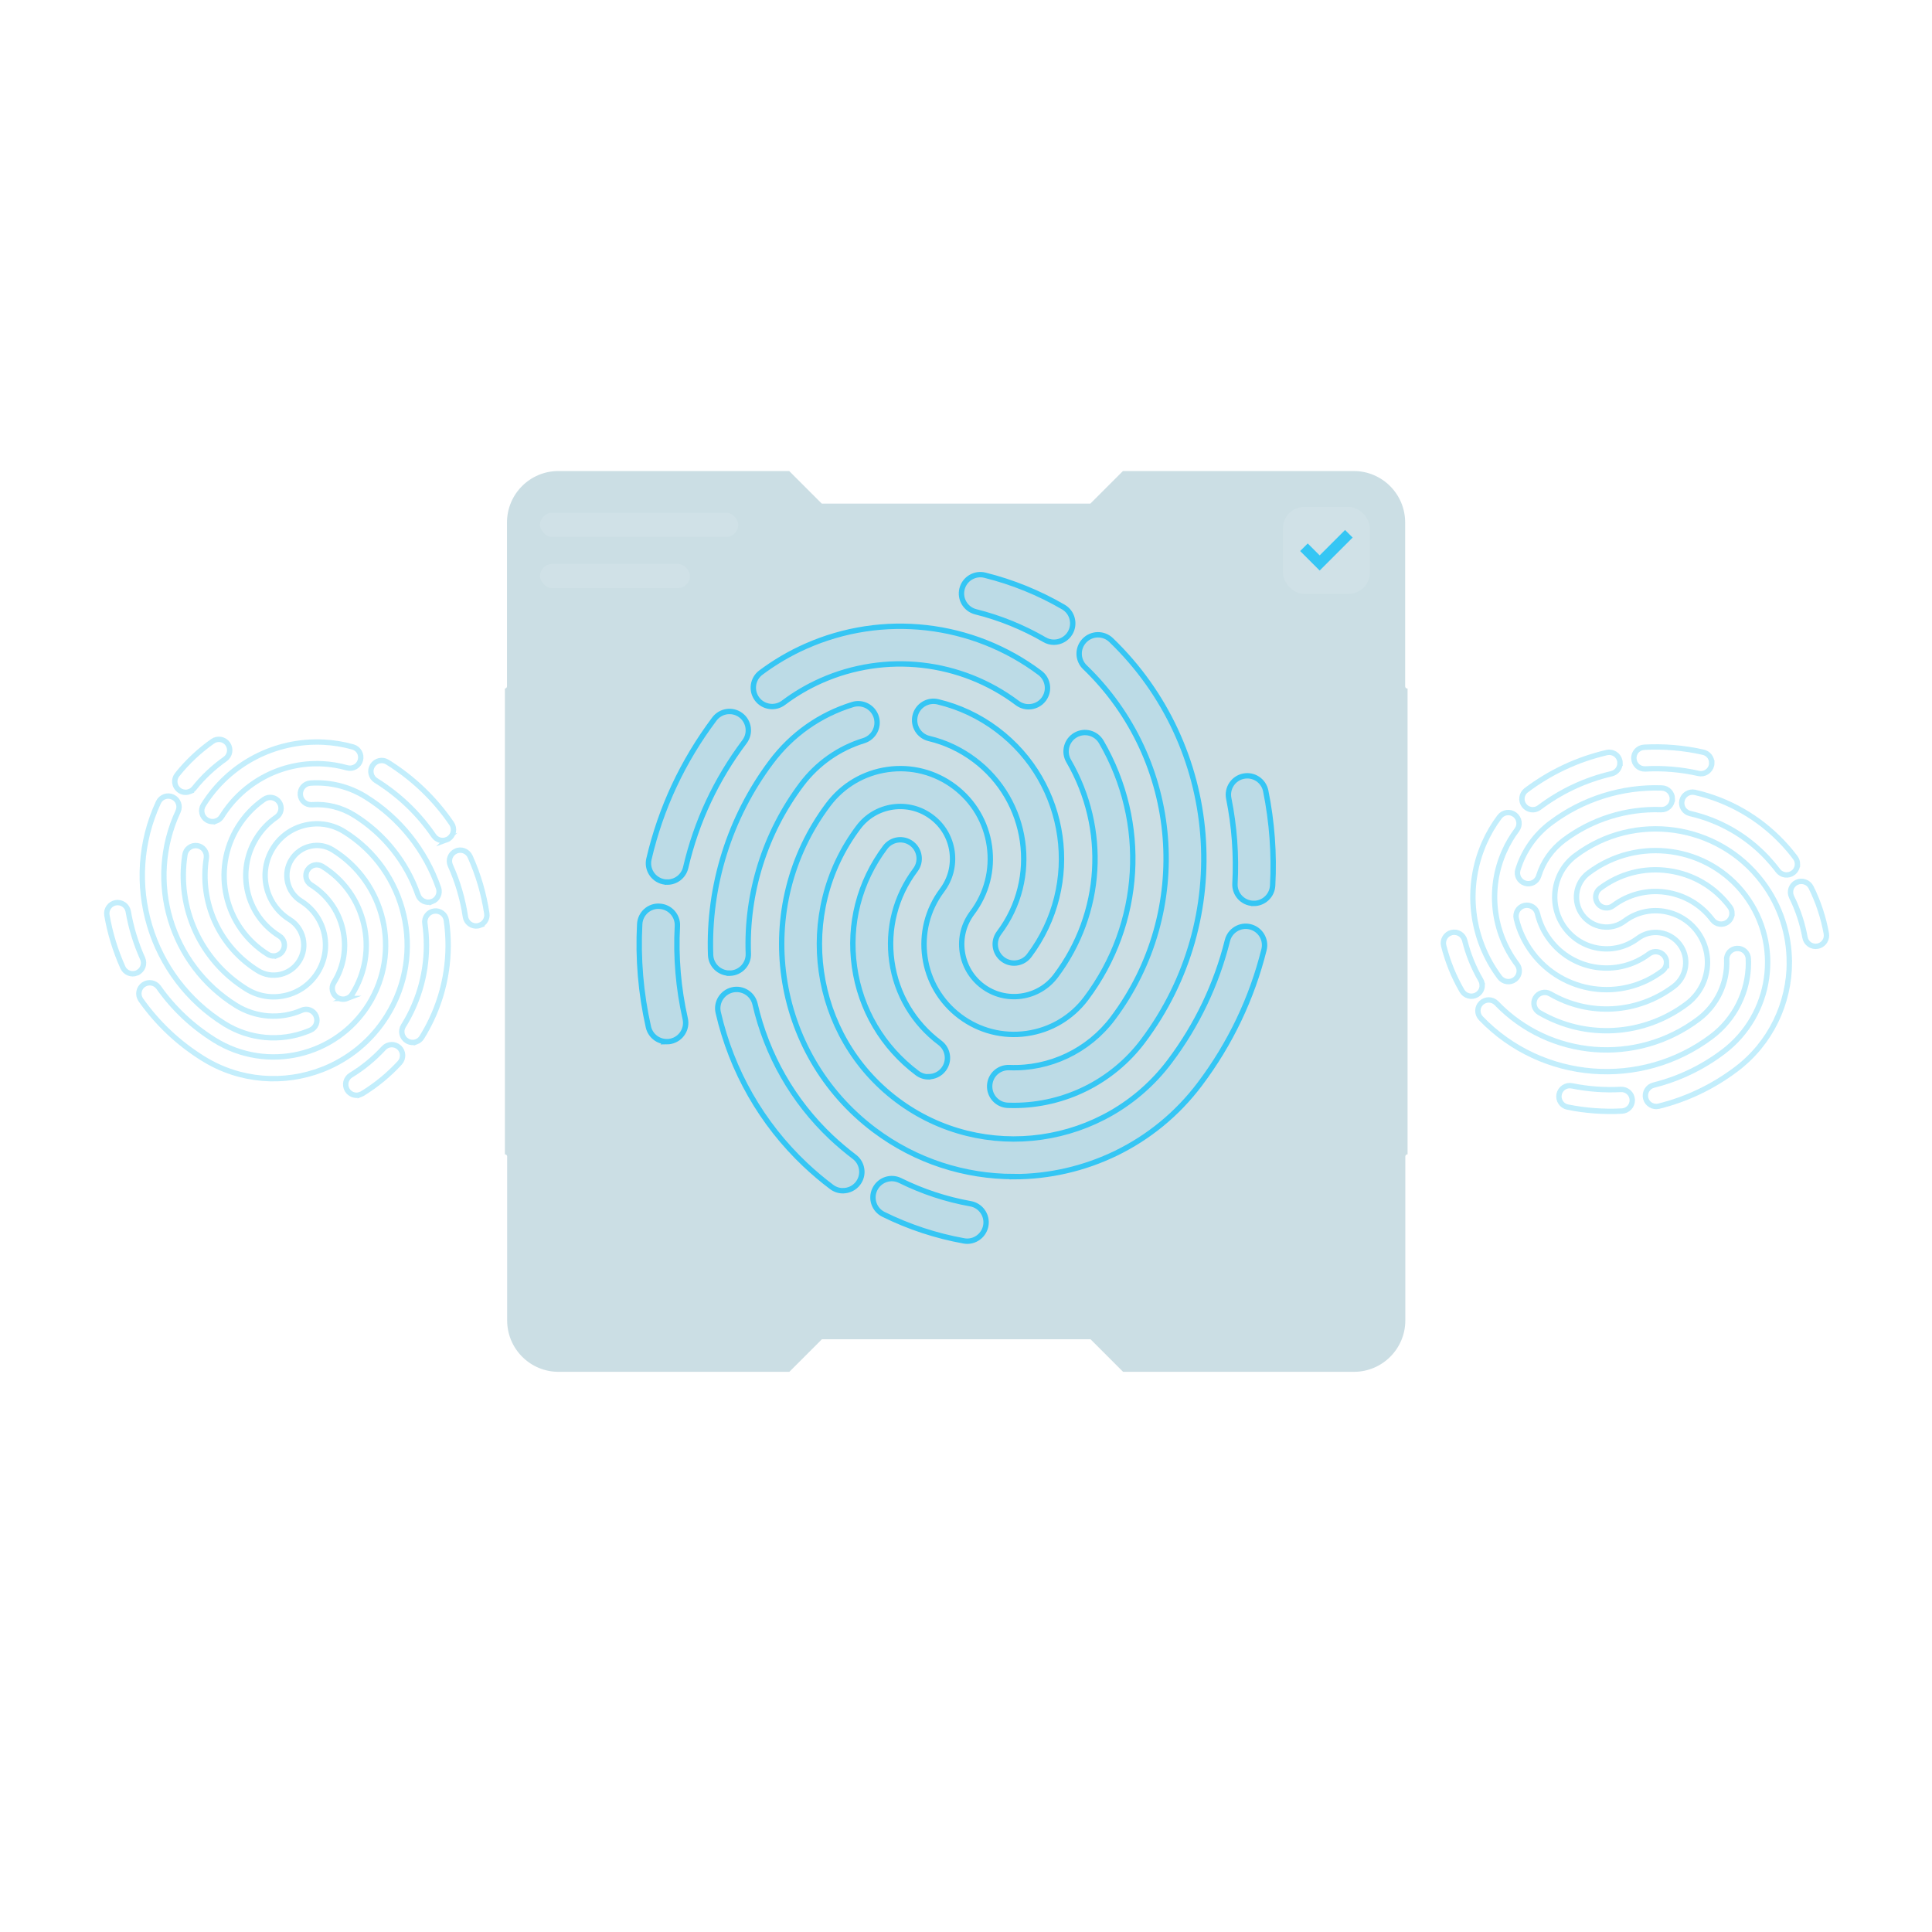 <?xml version="1.0" encoding="UTF-8"?>
<svg xmlns="http://www.w3.org/2000/svg" xmlns:xlink="http://www.w3.org/1999/xlink" id="Layer_1" viewBox="0 0 360 360">
  <defs>
    <filter id="drop-shadow-3">
      <feOffset dx="0" dy="0"></feOffset>
      <feGaussianBlur result="blur" stdDeviation="20"></feGaussianBlur>
      <feFlood flood-color="#000" flood-opacity=".2"></feFlood>
      <feComposite in2="blur" operator="in"></feComposite>
      <feComposite in="SourceGraphic"></feComposite>
    </filter>
  </defs>
  <path d="m94.08,215.51v30.53c0,5.52,4.48,10,10,10h43.18s6.07-6.07,6.07-6.07h24.85s24.85,0,24.85,0l6.07,6.07h43.18c5.52,0,10-4.48,10-10v-118.15s0-30.53,0-30.53c0-5.52-4.48-10-10-10h-43.18s-6.07,6.07-6.07,6.07h-24.85s-24.85,0-24.85,0l-6.07-6.07h-43.18c-5.52,0-10,4.48-10,10v118.15Z" style="fill:#317c93; filter:url(#drop-shadow-3); opacity:.5;"></path>
  <g>
    <path d="m196.38,119.67c-.6,0-1.21-.15-1.76-.48-4-2.32-8.31-4.07-12.8-5.19-1.88-.47-3.03-2.38-2.56-4.26.47-1.88,2.38-3.03,4.26-2.56,5.13,1.28,10.05,3.27,14.62,5.93,1.68.97,2.25,3.13,1.28,4.81-.65,1.12-1.83,1.75-3.04,1.75Z" style="fill:none; stroke:#35c6f4; stroke-miterlimit:10;"></path>
    <path d="m124.25,194.1c-1.61,0-3.06-1.11-3.43-2.74-1.42-6.29-1.96-12.74-1.62-19.17.1-1.94,1.76-3.46,3.7-3.32,1.94.1,3.43,1.76,3.32,3.7-.31,5.79.18,11.59,1.46,17.25.43,1.89-.76,3.78-2.66,4.2-.26.06-.52.09-.78.09Z" style="fill:none; stroke:#35c6f4; stroke-miterlimit:10;"></path>
    <g>
      <path d="m173.02,200.66c-.74,0-1.48-.23-2.11-.71-6.42-4.82-10.57-11.85-11.69-19.8-1.13-7.94.91-15.85,5.73-22.27,1.17-1.55,3.37-1.86,4.92-.7,1.55,1.17,1.87,3.37.7,4.92-3.69,4.91-5.25,10.97-4.39,17.05.86,6.09,4.04,11.47,8.96,15.16,1.55,1.17,1.87,3.37.7,4.92-.69.92-1.75,1.4-2.81,1.4Z" style="fill:none; stroke:#35c6f4; stroke-miterlimit:10;"></path>
      <path d="m188.94,205.98c-.38,0-.76,0-1.15-.02-1.94-.07-3.45-1.71-3.38-3.65.07-1.94,1.66-3.45,3.65-3.38,7.54.31,14.76-3.14,19.29-9.17,15.03-19.99,12.79-48.12-5.19-65.43-1.4-1.35-1.44-3.57-.09-4.97,1.35-1.4,3.57-1.44,4.97-.09,20.54,19.77,23.09,51.9,5.93,74.72-5.68,7.56-14.6,11.99-24.03,11.99Z" style="fill:none; stroke:#35c6f4; stroke-miterlimit:10;"></path>
      <path d="m188.96,179.46c-.74,0-1.48-.23-2.11-.71-1.55-1.17-1.87-3.37-.7-4.92,7.63-10.15,5.58-24.61-4.57-32.23-2.55-1.91-5.39-3.26-8.46-3.99-1.89-.45-3.05-2.35-2.6-4.24.45-1.89,2.35-3.05,4.24-2.6,4.01.96,7.73,2.71,11.05,5.21,13.25,9.96,15.92,28.83,5.96,42.08-.69.92-1.75,1.4-2.81,1.4Z" style="fill:none; stroke:#35c6f4; stroke-miterlimit:10;"></path>
      <path d="m135.92,181.33c-1.88,0-3.44-1.49-3.51-3.39-.46-12.89,3.56-25.68,11.32-36,3.83-5.1,9.07-8.79,15.15-10.66,1.86-.57,3.82.47,4.4,2.33.57,1.86-.47,3.82-2.33,4.4-4.65,1.43-8.66,4.26-11.6,8.16-6.8,9.05-10.32,20.24-9.91,31.53.07,1.94-1.45,3.57-3.39,3.64-.04,0-.09,0-.13,0Z" style="fill:none; stroke:#35c6f4; stroke-miterlimit:10;"></path>
      <path d="m157.07,221.88c-.74,0-1.48-.23-2.11-.71-1.72-1.29-3.38-2.7-4.94-4.17-8.09-7.65-13.69-17.45-16.19-28.33-.44-1.89.75-3.78,2.64-4.22,1.9-.43,3.78.75,4.22,2.64,2.19,9.53,7.1,18.1,14.17,24.8,1.37,1.29,2.83,2.52,4.33,3.66,1.55,1.17,1.87,3.37.7,4.92-.69.92-1.75,1.4-2.81,1.4Z" style="fill:none; stroke:#35c6f4; stroke-miterlimit:10;"></path>
      <path d="m188.91,219.24c-9.06,0-18.19-2.82-25.98-8.67-19.09-14.35-22.95-41.56-8.6-60.65,2.69-3.58,6.62-5.9,11.06-6.53,4.44-.63,8.86.51,12.44,3.2,3.58,2.69,5.9,6.62,6.53,11.06.63,4.44-.51,8.86-3.2,12.44-1.56,2.08-2.23,4.65-1.86,7.23.37,2.58,1.71,4.86,3.79,6.43,2.08,1.56,4.65,2.22,7.23,1.86,2.58-.37,4.86-1.71,6.42-3.79,8.78-11.68,9.72-27.4,2.38-40.04-.97-1.68-.4-3.83,1.28-4.81,1.68-.97,3.83-.41,4.81,1.28,8.76,15.09,7.65,33.85-2.84,47.8-2.69,3.58-6.62,5.9-11.06,6.53-4.44.63-8.86-.51-12.44-3.2-7.4-5.56-8.89-16.1-3.33-23.5,1.56-2.08,2.22-4.65,1.86-7.23-.37-2.58-1.71-4.86-3.8-6.42-2.08-1.57-4.65-2.22-7.23-1.86-2.58.37-4.86,1.71-6.42,3.79-12.02,15.99-8.79,38.79,7.2,50.81,15.99,12.02,38.79,8.79,50.81-7.2,5.1-6.78,8.71-14.36,10.75-22.51.47-1.88,2.38-3.03,4.26-2.56,1.88.47,3.03,2.38,2.56,4.26-2.26,9.07-6.28,17.5-11.95,25.03-8.5,11.31-21.51,17.27-34.68,17.27Z" style="fill:none; stroke:#35c6f4; stroke-miterlimit:10;"></path>
      <path d="m191.66,131.7c-.74,0-1.48-.23-2.11-.71-10.53-7.91-24.55-9.5-36.59-4.14-2.47,1.1-4.82,2.48-6.97,4.1-1.55,1.17-3.76.85-4.92-.7s-.85-3.76.7-4.92c2.58-1.93,5.38-3.58,8.33-4.89,14.37-6.4,31.11-4.5,43.68,4.94,1.55,1.17,1.87,3.37.7,4.92-.69.92-1.75,1.4-2.81,1.4Z" style="fill:none; stroke:#35c6f4; stroke-miterlimit:10;"></path>
      <path d="m124.35,164.37c-.26,0-.53-.03-.8-.09-1.89-.44-3.07-2.33-2.63-4.22,2.21-9.48,6.31-18.25,12.2-26.09,1.17-1.55,3.37-1.86,4.92-.7,1.55,1.17,1.86,3.37.7,4.92-5.3,7.05-8.99,14.94-10.97,23.46-.38,1.62-1.82,2.72-3.42,2.72Z" style="fill:none; stroke:#35c6f4; stroke-miterlimit:10;"></path>
    </g>
    <path d="m233.63,168.33c-.06,0-.13,0-.19,0-1.94-.1-3.43-1.76-3.32-3.7.28-5.31-.11-10.64-1.16-15.86-.38-1.9.85-3.76,2.75-4.14,1.91-.39,3.76.85,4.14,2.75,1.17,5.8,1.61,11.73,1.29,17.63-.1,1.88-1.65,3.33-3.51,3.33Z" style="fill:none; stroke:#35c6f4; stroke-miterlimit:10;"></path>
    <path d="m180.23,231.28c-.21,0-.42-.02-.62-.06-5.2-.93-10.24-2.6-14.99-4.94-1.74-.86-2.46-2.97-1.59-4.71.86-1.74,2.97-2.46,4.71-1.59,4.15,2.05,8.56,3.51,13.11,4.32,1.91.34,3.18,2.17,2.84,4.08-.31,1.7-1.79,2.9-3.46,2.9Z" style="fill:none; stroke:#35c6f4; stroke-miterlimit:10;"></path>
  </g>
  <path d="m94.08,215.51v30.53c0,5.52,4.48,10,10,10h43.18s6.07-6.07,6.07-6.07h24.85s24.85,0,24.85,0l6.07,6.07h43.18c5.52,0,10-4.48,10-10v-30.53" style="fill:none; stroke:#fff; stroke-linecap:round; stroke-miterlimit:10; stroke-width:.84px;"></path>
  <path d="m262.25,127.88v-30.53c0-5.52-4.48-10-10-10h-43.18s-6.07,6.07-6.07,6.07h-24.85s-24.85,0-24.85,0l-6.07-6.07h-43.18c-5.52,0-10,4.48-10,10v30.53" style="fill:none; stroke:#fff; stroke-linecap:round; stroke-miterlimit:10; stroke-width:.84px;"></path>
  <rect x="100.63" y="95.55" width="36.93" height="4.49" rx="2.25" ry="2.25" style="fill:#fff; opacity:.1;"></rect>
  <rect x="100.63" y="105.09" width="27.93" height="4.49" rx="2.25" ry="2.25" style="fill:#fff; opacity:.1;"></rect>
  <g>
    <rect x="132.14" y="266.34" width="1.49" height="6.3" style="fill:#fff;"></rect>
    <rect x="143.46" y="266.34" width="1.48" height="6.3" style="fill:#fff;"></rect>
    <rect x="154.78" y="266.34" width="1.49" height="6.3" style="fill:#fff;"></rect>
    <rect x="166.1" y="266.34" width="1.49" height="6.3" style="fill:#fff;"></rect>
    <rect x="177.42" y="260.11" width="1.49" height="12.54" style="fill:#fff;"></rect>
    <rect x="188.75" y="266.34" width="1.49" height="6.3" style="fill:#fff;"></rect>
    <rect x="200.07" y="266.34" width="1.49" height="6.3" style="fill:#fff;"></rect>
    <rect x="211.39" y="266.34" width="1.49" height="6.3" style="fill:#fff;"></rect>
    <rect x="222.71" y="266.34" width="1.48" height="6.3" style="fill:#fff;"></rect>
  </g>
  <g style="opacity:.1;">
    <path d="m196.38,119.67c-.6,0-1.21-.15-1.76-.48-4-2.32-8.31-4.07-12.8-5.19-1.88-.47-3.03-2.38-2.56-4.26.47-1.88,2.38-3.03,4.26-2.56,5.13,1.28,10.05,3.27,14.62,5.93,1.68.97,2.25,3.13,1.28,4.81-.65,1.12-1.83,1.75-3.04,1.75Z" style="fill:#35c6f4;"></path>
    <path d="m124.25,194.1c-1.61,0-3.06-1.11-3.43-2.74-1.42-6.29-1.96-12.74-1.62-19.17.1-1.94,1.76-3.46,3.7-3.32,1.94.1,3.43,1.76,3.32,3.7-.31,5.79.18,11.59,1.46,17.25.43,1.89-.76,3.78-2.66,4.2-.26.06-.52.09-.78.09Z" style="fill:#35c6f4;"></path>
    <g>
      <path d="m173.02,200.66c-.74,0-1.48-.23-2.11-.71-6.42-4.82-10.57-11.85-11.69-19.8-1.13-7.94.91-15.85,5.73-22.27,1.17-1.55,3.37-1.86,4.92-.7,1.55,1.17,1.87,3.37.7,4.92-3.69,4.91-5.25,10.97-4.39,17.05.86,6.09,4.04,11.47,8.96,15.16,1.55,1.17,1.87,3.37.7,4.92-.69.92-1.75,1.4-2.81,1.4Z" style="fill:#35c6f4;"></path>
      <path d="m188.94,205.98c-.38,0-.76,0-1.15-.02-1.94-.07-3.45-1.71-3.38-3.65.07-1.94,1.66-3.45,3.65-3.38,7.54.31,14.76-3.14,19.29-9.17,15.03-19.99,12.79-48.12-5.19-65.43-1.4-1.35-1.44-3.57-.09-4.97,1.35-1.4,3.57-1.44,4.97-.09,20.54,19.77,23.09,51.9,5.93,74.72-5.68,7.56-14.6,11.99-24.03,11.99Z" style="fill:#35c6f4;"></path>
      <path d="m188.96,179.46c-.74,0-1.48-.23-2.11-.71-1.55-1.17-1.87-3.37-.7-4.92,7.63-10.15,5.58-24.61-4.57-32.23-2.55-1.91-5.39-3.26-8.46-3.99-1.89-.45-3.05-2.35-2.6-4.24.45-1.89,2.35-3.05,4.24-2.6,4.01.96,7.73,2.71,11.05,5.21,13.25,9.96,15.92,28.83,5.96,42.08-.69.92-1.75,1.4-2.81,1.4Z" style="fill:#35c6f4;"></path>
      <path d="m135.92,181.33c-1.88,0-3.44-1.49-3.51-3.39-.46-12.89,3.56-25.68,11.32-36,3.83-5.1,9.07-8.79,15.15-10.66,1.86-.57,3.82.47,4.4,2.33.57,1.86-.47,3.82-2.33,4.4-4.65,1.43-8.66,4.26-11.6,8.16-6.8,9.05-10.32,20.24-9.91,31.53.07,1.94-1.45,3.57-3.39,3.64-.04,0-.09,0-.13,0Z" style="fill:#35c6f4;"></path>
      <path d="m157.07,221.88c-.74,0-1.48-.23-2.11-.71-1.72-1.29-3.38-2.7-4.94-4.17-8.09-7.65-13.69-17.45-16.19-28.33-.44-1.89.75-3.78,2.64-4.22,1.9-.43,3.78.75,4.22,2.64,2.19,9.53,7.1,18.1,14.17,24.8,1.37,1.29,2.83,2.52,4.33,3.66,1.55,1.17,1.87,3.37.7,4.92-.69.92-1.75,1.4-2.81,1.4Z" style="fill:#35c6f4;"></path>
      <path d="m188.91,219.24c-9.06,0-18.19-2.82-25.98-8.67-19.09-14.35-22.95-41.56-8.6-60.65,2.69-3.58,6.62-5.9,11.06-6.53,4.44-.63,8.86.51,12.44,3.2,3.58,2.69,5.9,6.62,6.53,11.06.63,4.44-.51,8.86-3.2,12.44-1.56,2.08-2.23,4.65-1.86,7.23.37,2.58,1.71,4.86,3.79,6.43,2.08,1.56,4.65,2.22,7.23,1.86,2.58-.37,4.86-1.71,6.42-3.79,8.78-11.68,9.72-27.4,2.38-40.04-.97-1.68-.4-3.83,1.28-4.81,1.68-.97,3.83-.41,4.81,1.28,8.76,15.09,7.65,33.85-2.84,47.8-2.69,3.58-6.62,5.9-11.06,6.53-4.44.63-8.86-.51-12.44-3.2-7.4-5.56-8.89-16.1-3.33-23.5,1.56-2.08,2.22-4.65,1.86-7.23-.37-2.58-1.71-4.86-3.8-6.42-2.08-1.57-4.65-2.22-7.23-1.86-2.58.37-4.86,1.71-6.42,3.79-12.02,15.99-8.79,38.79,7.2,50.81,15.99,12.02,38.79,8.79,50.81-7.2,5.1-6.78,8.71-14.36,10.75-22.51.47-1.88,2.38-3.03,4.26-2.56,1.88.47,3.03,2.38,2.56,4.26-2.26,9.07-6.28,17.5-11.95,25.03-8.5,11.31-21.51,17.27-34.68,17.27Z" style="fill:#35c6f4;"></path>
      <path d="m191.66,131.7c-.74,0-1.48-.23-2.11-.71-10.53-7.91-24.55-9.5-36.59-4.14-2.47,1.1-4.82,2.48-6.97,4.1-1.55,1.17-3.76.85-4.92-.7s-.85-3.76.7-4.92c2.58-1.93,5.38-3.58,8.33-4.89,14.37-6.4,31.11-4.5,43.68,4.94,1.55,1.17,1.87,3.37.7,4.92-.69.92-1.75,1.4-2.81,1.4Z" style="fill:#35c6f4;"></path>
      <path d="m124.35,164.37c-.26,0-.53-.03-.8-.09-1.89-.44-3.07-2.33-2.63-4.22,2.21-9.48,6.31-18.25,12.2-26.09,1.17-1.55,3.37-1.86,4.92-.7,1.55,1.17,1.86,3.37.7,4.92-5.3,7.05-8.99,14.94-10.97,23.46-.38,1.62-1.82,2.72-3.42,2.72Z" style="fill:#35c6f4;"></path>
    </g>
    <path d="m233.63,168.33c-.06,0-.13,0-.19,0-1.94-.1-3.43-1.76-3.32-3.7.28-5.31-.11-10.64-1.16-15.86-.38-1.9.85-3.76,2.75-4.14,1.91-.39,3.76.85,4.14,2.75,1.17,5.8,1.61,11.73,1.29,17.63-.1,1.88-1.65,3.33-3.51,3.33Z" style="fill:#35c6f4;"></path>
    <path d="m180.23,231.28c-.21,0-.42-.02-.62-.06-5.2-.93-10.24-2.6-14.99-4.94-1.74-.86-2.46-2.97-1.59-4.71.86-1.74,2.97-2.46,4.71-1.59,4.15,2.05,8.56,3.51,13.11,4.32,1.91.34,3.18,2.17,2.84,4.08-.31,1.7-1.79,2.9-3.46,2.9Z" style="fill:#35c6f4;"></path>
  </g>
  <path d="m86.92,123.21h-11.32c-1.58,0-3.09.63-4.21,1.74h0c-1.12,1.12-2.63,1.74-4.21,1.74h-11.82s-11.82,0-11.82,0c-1.58,0-3.09-.63-4.21-1.74h0c-1.12-1.12-2.63-1.74-4.21-1.74H12.98c-3.29,0-5.95,2.67-5.95,5.95v67.72s0,17.34,0,17.34c0,3.29,2.67,5.95,5.95,5.95h22.15c1.58,0,3.09-.63,4.21-1.74h0c1.12-1.12,2.63-1.74,4.21-1.74h11.82s11.82,0,11.82,0c1.58,0,3.09.63,4.21,1.74h0c1.12,1.12,2.63,1.74,4.21,1.74h11.32" style="fill:none; opacity:.5; stroke:#fff; stroke-linecap:round; stroke-miterlimit:10;"></path>
  <g style="opacity:.3;">
    <path d="m35.32,147.5c.32-.12.61-.33.85-.62,1.66-2.08,3.61-3.91,5.78-5.44.91-.64,1.13-1.9.49-2.82-.64-.91-1.9-1.13-2.82-.49-2.48,1.75-4.71,3.84-6.61,6.22-.7.87-.56,2.14.31,2.84.58.47,1.35.56,2,.31Z" style="fill:none; stroke:#35c6f4; stroke-miterlimit:10;"></path>
    <path d="m89.44,172.4c.86-.33,1.41-1.23,1.27-2.18-.55-3.67-1.59-7.24-3.11-10.61-.46-1.02-1.66-1.49-2.67-1.01-1.02.46-1.47,1.65-1.01,2.67,1.37,3.04,2.31,6.25,2.8,9.55.16,1.1,1.19,1.87,2.3,1.7.15-.02.3-.06.43-.11Z" style="fill:none; stroke:#35c6f4; stroke-miterlimit:10;"></path>
    <g>
      <path d="m64.66,186.05c.39-.15.74-.43.98-.82,2.44-3.92,3.2-8.55,2.15-13.04-1.05-4.49-3.78-8.31-7.7-10.74-.95-.59-2.19-.3-2.78.65-.59.95-.3,2.19.65,2.78,3,1.87,5.09,4.79,5.9,8.23.8,3.44.22,6.99-1.65,9.99-.59.95-.3,2.19.65,2.78.56.35,1.23.39,1.8.17Z" style="fill:none; stroke:#35c6f4; stroke-miterlimit:10;"></path>
      <path d="m57.23,192.21c.2-.08.41-.16.61-.25,1.02-.44,1.5-1.63,1.05-2.66-.44-1.02-1.61-1.51-2.66-1.05-3.97,1.73-8.56,1.38-12.24-.9-12.21-7.59-16.86-23.13-10.81-36.15.47-1.01.03-2.21-.98-2.68-1.01-.47-2.21-.03-2.68.98-6.9,14.87-1.59,32.62,12.34,41.28,4.62,2.87,10.32,3.39,15.37,1.43Z" style="fill:none; stroke:#35c6f4; stroke-miterlimit:10;"></path>
      <path d="m51.71,178c.39-.15.74-.43.98-.82.59-.95.3-2.19-.65-2.78-6.2-3.85-8.1-12.03-4.25-18.23.97-1.56,2.21-2.87,3.71-3.9.92-.63,1.15-1.89.51-2.81-.63-.92-1.89-1.15-2.81-.51-1.95,1.35-3.58,3.06-4.84,5.09-5.03,8.09-2.54,18.76,5.55,23.79.56.35,1.23.39,1.8.17Z" style="fill:none; stroke:#35c6f4; stroke-miterlimit:10;"></path>
      <path d="m80.53,167.99c1.01-.39,1.54-1.52,1.18-2.55-2.43-7.01-7.24-13.02-13.55-16.95-3.11-1.94-6.69-2.82-10.33-2.57-1.11.08-1.95,1.05-1.87,2.16.08,1.11,1.05,1.95,2.16,1.87,2.79-.2,5.53.48,7.91,1.97,5.52,3.44,9.74,8.71,11.86,14.84.37,1.05,1.52,1.61,2.57,1.25.02,0,.05-.02.07-.03Z" style="fill:none; stroke:#35c6f4; stroke-miterlimit:10;"></path>
      <path d="m77.62,194.11c.39-.15.74-.43.98-.82.65-1.05,1.25-2.15,1.78-3.26,2.74-5.78,3.71-12.2,2.79-18.55-.16-1.1-1.18-1.87-2.29-1.71-1.11.16-1.87,1.19-1.71,2.29.8,5.56-.04,11.18-2.44,16.24-.46.98-.99,1.94-1.56,2.86-.59.95-.3,2.19.65,2.78.56.35,1.23.39,1.8.17Z" style="fill:none; stroke:#35c6f4; stroke-miterlimit:10;"></path>
      <path d="m60.01,199.31c4.86-1.88,9.16-5.29,12.12-10.05,7.25-11.66,3.67-27.04-7.99-34.3-2.19-1.36-4.77-1.79-7.28-1.2-2.51.58-4.64,2.11-6,4.3-1.36,2.19-1.79,4.78-1.2,7.28.59,2.51,2.11,4.64,4.3,6,1.27.79,2.16,2.03,2.5,3.49.34,1.46.09,2.96-.7,4.23-.79,1.27-2.03,2.16-3.49,2.5-1.46.34-2.96.09-4.23-.7-7.14-4.44-10.9-12.67-9.59-20.97.17-1.1-.58-2.14-1.68-2.31-1.1-.17-2.14.58-2.31,1.68-1.56,9.91,2.93,19.73,11.45,25.03,2.19,1.36,4.77,1.79,7.29,1.2,2.51-.58,4.64-2.11,6-4.3,2.81-4.52,1.42-10.48-3.1-13.29-1.27-.79-2.16-2.03-2.5-3.49-.34-1.46-.09-2.96.7-4.23.79-1.27,2.03-2.16,3.49-2.5,1.46-.34,2.96-.09,4.23.7,9.77,6.07,12.77,18.96,6.7,28.73-6.07,9.77-18.96,12.77-28.73,6.7-4.14-2.58-7.65-5.88-10.44-9.83-.64-.91-1.91-1.13-2.82-.49-.91.64-1.13,1.9-.49,2.82,3.1,4.39,7,8.07,11.61,10.94,6.91,4.3,15.12,4.79,22.18,2.05Z" style="fill:none; stroke:#35c6f4; stroke-miterlimit:10;"></path>
      <path d="m40.34,152.96c.39-.15.74-.43.98-.82,4-6.43,11.18-10.19,18.75-9.82,1.55.08,3.1.33,4.59.75,1.08.3,2.19-.32,2.49-1.4s-.32-2.19-1.4-2.49c-1.78-.5-3.63-.8-5.48-.89-9.03-.44-17.61,4.05-22.38,11.72-.59.95-.3,2.19.65,2.78.56.35,1.23.39,1.8.17Z" style="fill:none; stroke:#35c6f4; stroke-miterlimit:10;"></path>
      <path d="m83.21,156.49c.14-.05.28-.13.41-.22.92-.63,1.16-1.89.53-2.81-3.15-4.62-7.18-8.47-11.96-11.45-.95-.59-2.19-.3-2.78.65-.59.95-.3,2.19.65,2.78,4.3,2.68,7.92,6.14,10.76,10.29.54.79,1.54,1.08,2.4.75Z" style="fill:none; stroke:#35c6f4; stroke-miterlimit:10;"></path>
    </g>
    <path d="m25.46,181.31s.07-.03.1-.04c1.02-.46,1.47-1.65,1.01-2.67-1.25-2.79-2.15-5.73-2.67-8.74-.19-1.1-1.23-1.84-2.33-1.65-1.1.19-1.84,1.24-1.65,2.33.58,3.35,1.58,6.62,2.97,9.72.44.98,1.58,1.44,2.57,1.06Z" style="fill:none; stroke:#35c6f4; stroke-miterlimit:10;"></path>
    <path d="m67.16,203.96c.11-.04.22-.1.32-.16,2.59-1.58,4.95-3.52,7.01-5.76.75-.82.7-2.1-.12-2.86-.82-.75-2.1-.7-2.86.12-1.8,1.96-3.86,3.66-6.13,5.04-.95.58-1.25,1.82-.67,2.78.52.85,1.56,1.18,2.45.83Z" style="fill:none; stroke:#35c6f4; stroke-miterlimit:10;"></path>
  </g>
  <path d="m273.08,220.18h11.32c1.58,0,3.09-.63,4.21-1.74h0c1.12-1.12,2.63-1.74,4.21-1.74h11.82s11.82,0,11.82,0c1.58,0,3.09.63,4.21,1.74h0c1.12,1.12,2.63,1.74,4.21,1.74h22.15c3.29,0,5.95-2.67,5.95-5.95v-17.34s0-50.37,0-50.37v-17.34c0-3.29-2.67-5.95-5.95-5.95h-22.15c-1.58,0-3.09.63-4.21,1.74h0c-1.12,1.12-2.63,1.74-4.21,1.74h-11.82s-11.82,0-11.82,0c-1.58,0-3.09-.63-4.21-1.74h0c-1.12-1.12-2.63-1.74-4.21-1.74h-11.32" style="fill:none; opacity:.5; stroke:#fff; stroke-linecap:round; stroke-miterlimit:10;"></path>
  <g style="opacity:.3;">
    <path d="m276.18,183.61c0-.34-.09-.69-.27-1.01-1.34-2.3-2.34-4.78-2.98-7.36-.27-1.08-1.37-1.74-2.45-1.47-1.08.27-1.74,1.37-1.47,2.45.74,2.95,1.88,5.78,3.41,8.41.56.97,1.8,1.29,2.76.73.65-.38,1.01-1.05,1.01-1.75Z" style="fill:none; stroke:#35c6f4; stroke-miterlimit:10;"></path>
    <path d="m318.96,142.14c0-.92-.64-1.76-1.58-1.97-3.62-.82-7.33-1.13-11.02-.93-1.11.06-1.99,1.01-1.91,2.13.06,1.11,1.01,1.97,2.13,1.91,3.33-.18,6.66.1,9.92.84,1.09.25,2.17-.44,2.42-1.53.03-.15.05-.3.05-.45Z" style="fill:none; stroke:#35c6f4; stroke-miterlimit:10;"></path>
    <g>
      <path d="m322.73,170.18c0-.42-.13-.85-.41-1.21-2.77-3.69-6.81-6.08-11.38-6.72-4.57-.65-9.11.52-12.8,3.29-.89.67-1.07,1.94-.4,2.83.67.89,1.94,1.07,2.83.4,2.82-2.12,6.31-3.02,9.8-2.52,3.5.5,6.59,2.32,8.72,5.15.67.89,1.94,1.07,2.83.4.53-.4.81-1,.81-1.62Z" style="fill:none; stroke:#35c6f4; stroke-miterlimit:10;"></path>
      <path d="m325.79,179.33c0-.22,0-.44-.01-.66-.04-1.12-.98-1.99-2.1-1.94-1.11.04-1.99.95-1.94,2.1.18,4.33-1.8,8.49-5.27,11.09-11.49,8.64-27.66,7.36-37.61-2.98-.77-.8-2.05-.83-2.86-.05-.8.78-.83,2.05-.05,2.86,11.37,11.81,29.83,13.28,42.96,3.41,4.35-3.27,6.89-8.39,6.89-13.82Z" style="fill:none; stroke:#35c6f4; stroke-miterlimit:10;"></path>
      <path d="m310.54,179.34c0-.42-.13-.85-.41-1.21-.67-.89-1.94-1.07-2.83-.4-5.83,4.38-14.14,3.21-18.53-2.63-1.1-1.46-1.87-3.1-2.29-4.87-.26-1.09-1.35-1.75-2.44-1.5-1.09.26-1.75,1.35-1.5,2.44.55,2.31,1.56,4.44,2.99,6.35,5.72,7.61,16.57,9.15,24.19,3.43.53-.4.81-1,.81-1.62Z" style="fill:none; stroke:#35c6f4; stroke-miterlimit:10;"></path>
      <path d="m311.62,148.85c0-1.08-.86-1.98-1.95-2.02-7.41-.27-14.76,2.04-20.7,6.51-2.93,2.2-5.05,5.21-6.13,8.71-.33,1.07.27,2.2,1.34,2.53,1.07.33,2.2-.27,2.53-1.34.82-2.67,2.45-4.98,4.69-6.67,5.2-3.91,11.64-5.93,18.12-5.7,1.12.04,2.05-.83,2.09-1.95,0-.03,0-.05,0-.07Z" style="fill:none; stroke:#35c6f4; stroke-miterlimit:10;"></path>
      <path d="m334.93,161.01c0-.42-.13-.85-.41-1.21-.74-.99-1.55-1.95-2.4-2.84-4.4-4.65-10.03-7.87-16.29-9.31-1.09-.25-2.17.43-2.42,1.52-.25,1.09.43,2.17,1.52,2.42,5.48,1.26,10.41,4.08,14.26,8.15.74.79,1.45,1.62,2.1,2.49.67.89,1.94,1.07,2.83.4.53-.4.81-1,.81-1.62Z" style="fill:none; stroke:#35c6f4; stroke-miterlimit:10;"></path>
      <path d="m333.41,179.31c0-5.21-1.62-10.46-4.99-14.93-8.25-10.98-23.89-13.19-34.87-4.94-2.06,1.55-3.39,3.81-3.75,6.36-.36,2.55.29,5.09,1.84,7.15,1.55,2.06,3.81,3.39,6.36,3.76,2.55.36,5.09-.29,7.15-1.84,1.2-.9,2.67-1.28,4.15-1.07,1.48.21,2.79.99,3.69,2.18.9,1.2,1.28,2.67,1.07,4.15-.21,1.48-.98,2.79-2.18,3.69-6.72,5.05-15.75,5.59-23.02,1.37-.97-.56-2.2-.23-2.76.73-.56.96-.23,2.2.73,2.76,8.67,5.04,19.46,4.4,27.48-1.63,2.06-1.55,3.39-3.81,3.76-6.36.36-2.55-.29-5.09-1.84-7.15-3.2-4.25-9.26-5.11-13.51-1.92-1.2.9-2.67,1.28-4.15,1.07-1.48-.21-2.79-.99-3.69-2.18-.9-1.2-1.28-2.67-1.07-4.15.21-1.48.98-2.79,2.18-3.69,9.19-6.91,22.3-5.05,29.21,4.14,6.91,9.19,5.05,22.3-4.14,29.21-3.9,2.93-8.25,5.01-12.94,6.18-1.08.27-1.74,1.37-1.47,2.45.27,1.08,1.37,1.74,2.45,1.47,5.22-1.3,10.06-3.61,14.39-6.87,6.5-4.89,9.93-12.37,9.93-19.94Z" style="fill:none; stroke:#35c6f4; stroke-miterlimit:10;"></path>
      <path d="m283.09,180.9c0-.42-.13-.85-.41-1.21-4.55-6.05-5.46-14.11-2.38-21.04.63-1.42,1.42-2.77,2.35-4.01.67-.89.49-2.16-.4-2.83s-2.16-.49-2.83.4c-1.11,1.48-2.06,3.09-2.81,4.79-3.68,8.26-2.59,17.88,2.84,25.11.67.89,1.94,1.07,2.83.4.53-.4.81-1,.81-1.62Z" style="fill:none; stroke:#35c6f4; stroke-miterlimit:10;"></path>
      <path d="m301.87,142.2c0-.15-.02-.31-.05-.46-.25-1.09-1.34-1.76-2.43-1.51-5.45,1.27-10.49,3.63-15,7.02-.89.67-1.07,1.94-.4,2.83.67.89,1.94,1.07,2.83.4,4.05-3.05,8.59-5.17,13.48-6.31.93-.22,1.56-1.05,1.56-1.97Z" style="fill:none; stroke:#35c6f4; stroke-miterlimit:10;"></path>
    </g>
    <path d="m304.15,205.02s0-.07,0-.11c-.06-1.11-1.01-1.97-2.13-1.91-3.05.16-6.12-.06-9.12-.67-1.09-.22-2.16.49-2.38,1.58-.22,1.1.49,2.16,1.58,2.38,3.33.67,6.74.92,10.14.74,1.08-.06,1.91-.95,1.91-2.02Z" style="fill:none; stroke:#35c6f4; stroke-miterlimit:10;"></path>
    <path d="m340.34,174.32c0-.12-.01-.24-.03-.36-.54-2.99-1.49-5.89-2.84-8.61-.49-1-1.71-1.41-2.71-.92-1,.49-1.41,1.7-.92,2.71,1.18,2.39,2.02,4.92,2.49,7.54.2,1.1,1.25,1.83,2.35,1.63.98-.18,1.66-1.03,1.66-1.99Z" style="fill:none; stroke:#35c6f4; stroke-miterlimit:10;"></path>
  </g>
  <rect x="239.05" y="94.45" width="16.21" height="16.21" rx="4" ry="4" style="fill:#fff; opacity:.1;"></rect>
  <polyline points="242.97 101.97 245.9 104.9 251.34 99.46" style="fill:none; stroke:#35c6f4; stroke-miterlimit:10; stroke-width:2px;"></polyline>
</svg>
